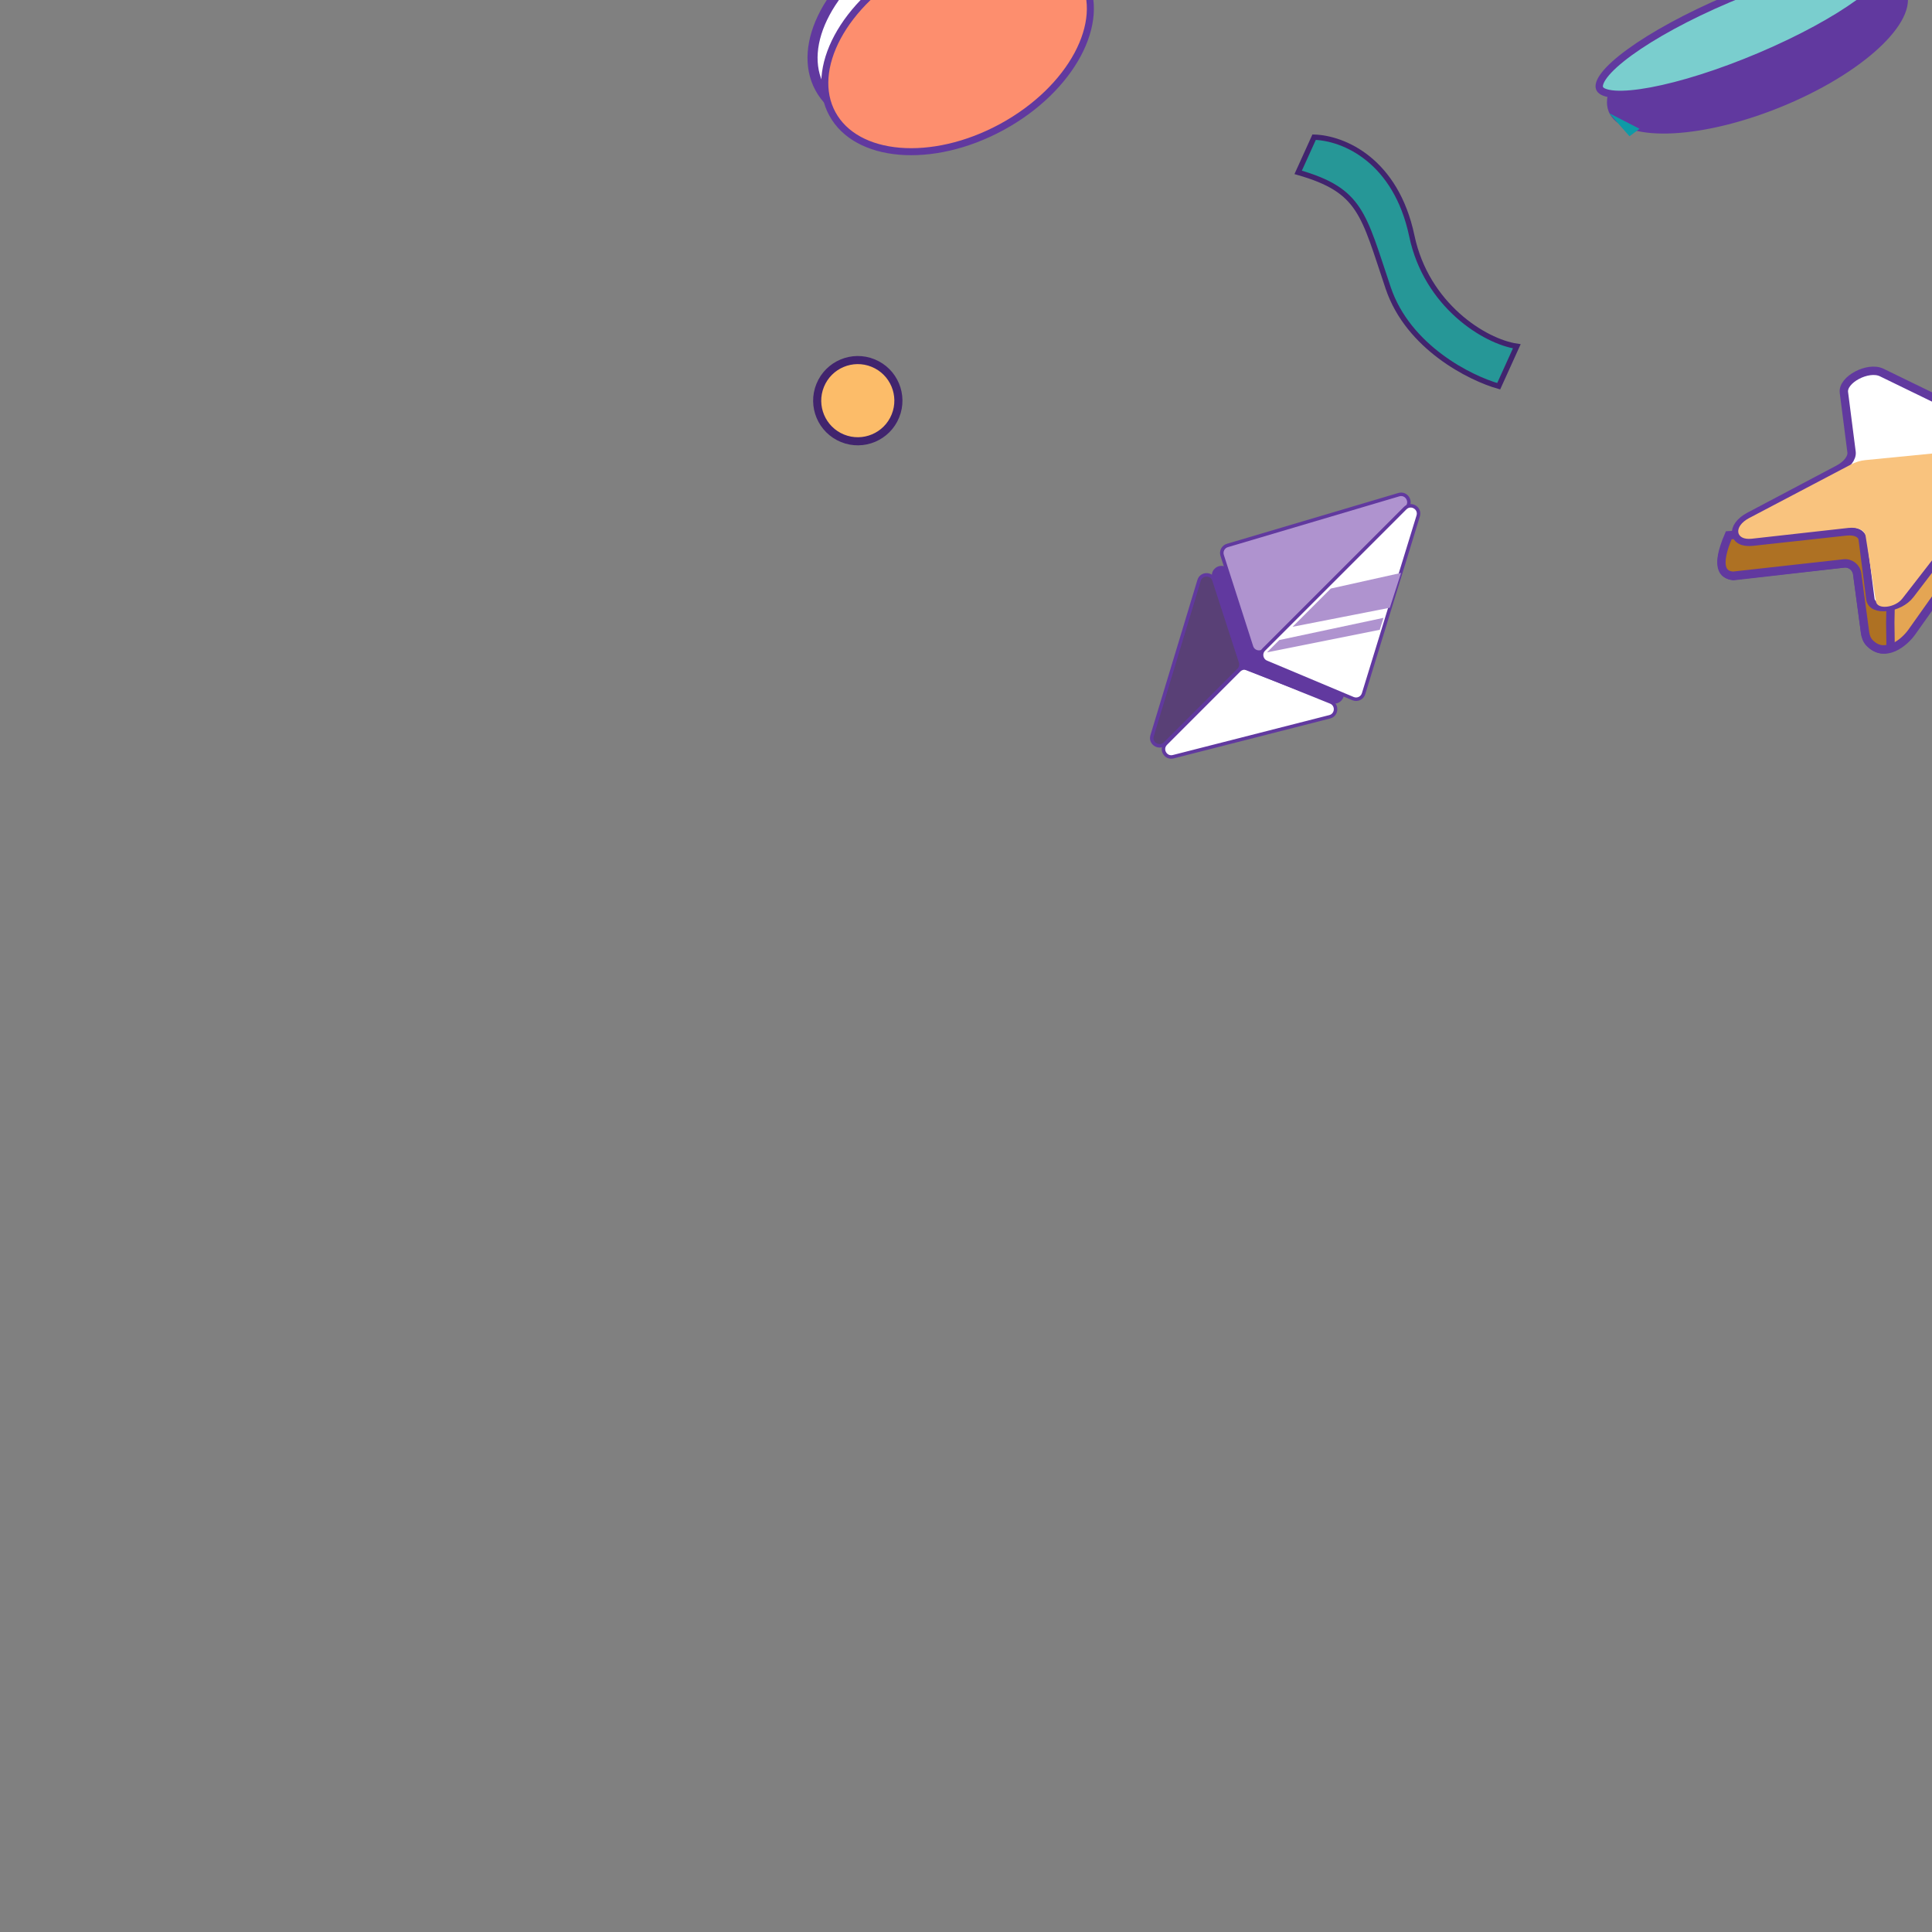 <svg width="126" height="126" viewBox="0 0 126 126" fill="none" xmlns="http://www.w3.org/2000/svg">
<rect x="0" y="0" width="126" height="126" fill="#808080" stroke="none"/>
<path d="M123.934 -0.623C123.73 -0.987 123.312 -1.283 122.65 -1.474C121.988 -1.666 121.12 -1.74 120.098 -1.685C118.056 -1.575 115.471 -0.954 112.84 0.163C110.208 1.28 108.055 2.671 106.699 4.004C106.02 4.671 105.554 5.311 105.32 5.883C105.086 6.455 105.096 6.924 105.3 7.288C105.504 7.652 105.922 7.947 106.584 8.138C107.246 8.329 108.113 8.404 109.135 8.349C111.177 8.239 113.762 7.618 116.394 6.501C119.026 5.384 121.178 3.993 122.534 2.66C123.213 1.993 123.68 1.352 123.914 0.78C124.148 0.209 124.138 -0.259 123.934 -0.623Z" fill="#61399F" stroke="#61399F" stroke-width="0.688"/>
<path d="M106.271 8.887L104.939 7.378L106.925 8.399L106.271 8.887Z" fill="#0E9AA7"/>
<path d="M123.163 -2.196C123.12 -2.273 123.034 -2.351 122.869 -2.416C122.702 -2.482 122.471 -2.528 122.174 -2.548C121.579 -2.587 120.774 -2.514 119.806 -2.334C117.875 -1.973 115.354 -1.189 112.705 -0.065C110.057 1.06 107.795 2.306 106.28 3.409C105.522 3.961 104.96 4.469 104.63 4.901C104.465 5.116 104.365 5.303 104.322 5.458C104.279 5.612 104.295 5.72 104.338 5.796C104.381 5.872 104.468 5.95 104.633 6.015C104.8 6.08 105.031 6.127 105.328 6.147C105.923 6.186 106.729 6.114 107.696 5.933C109.627 5.573 112.147 4.788 114.796 3.664C117.445 2.539 119.707 1.293 121.222 0.191C121.981 -0.361 122.542 -0.87 122.872 -1.302C123.038 -1.518 123.137 -1.705 123.18 -1.86C123.223 -2.013 123.206 -2.12 123.163 -2.196Z" fill="#7ACECE" stroke="#61399F" stroke-width="0.48"/>
<mask id="mask0_28_23953" style="mask-type:alpha" maskUnits="userSpaceOnUse" x="104" y="-2" width="21" height="11">
<path d="M124.118 -0.491C123.953 -0.784 123.566 -1.017 122.902 -1.139C122.246 -1.259 121.375 -1.259 120.344 -1.136C118.285 -0.892 115.643 -0.163 112.911 0.996C110.18 2.156 107.894 3.52 106.405 4.782C105.659 5.413 105.124 6.01 104.829 6.535C104.531 7.065 104.502 7.474 104.666 7.767C104.831 8.06 105.218 8.292 105.883 8.414C106.539 8.534 107.41 8.535 108.441 8.413C110.5 8.168 113.142 7.439 115.874 6.279C118.605 5.119 120.891 3.756 122.38 2.495C123.126 1.863 123.661 1.265 123.956 0.74C124.254 0.21 124.282 -0.199 124.118 -0.491Z" fill="#E5E5E5" stroke="black" stroke-width="0.48"/>
</mask>
<g mask="url(#mask0_28_23953)">
</g>
<circle cx="55.943" cy="26.131" r="2.648" transform="rotate(22.154 55.943 26.131)" fill="#FCBC69" stroke="#41246E" stroke-width="0.528"/>
<path d="M92.075 15.384C91.037 10.455 87.635 9.003 85.703 8.947L84.663 11.242C88.773 12.421 88.902 13.947 90.535 18.784C91.842 22.654 95.884 24.667 97.741 25.189L98.922 22.583C96.831 22.273 93.028 19.913 92.075 15.384Z" fill="#269797" stroke="#41246E" stroke-width="0.348"/>
<path d="M53.471 5.738C54.226 7.129 55.788 7.959 57.774 8.126C59.757 8.293 62.12 7.792 64.384 6.563C66.647 5.334 68.355 3.624 69.294 1.87C70.235 0.114 70.389 -1.648 69.634 -3.039C68.879 -4.43 67.317 -5.26 65.331 -5.428C63.348 -5.595 60.984 -5.093 58.721 -3.864C56.458 -2.635 54.75 -0.926 53.811 0.828C52.87 2.585 52.716 4.347 53.471 5.738Z" fill="white" stroke="#61399F" stroke-width="0.657"/>
<path d="M54.283 7.422C55.059 8.851 56.657 9.693 58.664 9.862C60.669 10.031 63.051 9.523 65.329 8.286C67.607 7.049 69.33 5.327 70.28 3.554C71.231 1.779 71.396 -0.02 70.62 -1.45C69.844 -2.88 68.245 -3.721 66.238 -3.89C64.233 -4.059 61.85 -3.551 59.573 -2.314C57.295 -1.077 55.572 0.645 54.621 2.418C53.671 4.193 53.506 5.992 54.283 7.422Z" fill="#FD8E6E" stroke="#61399F" stroke-width="0.458"/>
<path d="M76.029 48.496L80.813 43.712C80.958 43.568 81.175 43.523 81.365 43.6L86.782 45.781C87.24 45.965 87.195 46.626 86.718 46.748L76.516 49.351C76.013 49.48 75.662 48.863 76.029 48.496Z" fill="white" stroke="#61399F" stroke-width="0.228"/>
<path d="M86.84 45.738L81.26 43.584C81.116 43.528 81.005 43.41 80.958 43.263L79.172 37.686C79.027 37.234 79.524 36.847 79.927 37.097L84.897 40.183C84.975 40.231 85.039 40.3 85.081 40.382L87.477 45.028C87.692 45.445 87.278 45.907 86.84 45.738Z" fill="#61399F" stroke="#61399F" stroke-width="0.228"/>
<path d="M82.465 42.38L91.734 33.111C92.108 32.737 91.736 32.111 91.228 32.261L80.046 35.575C79.772 35.656 79.618 35.948 79.706 36.22L81.619 42.175C81.735 42.538 82.195 42.649 82.465 42.38Z" fill="#AF93CF" stroke="#61399F" stroke-width="0.228"/>
<path d="M91.642 33.139L82.425 42.356C82.168 42.613 82.254 43.047 82.588 43.188L88.243 45.563C88.521 45.679 88.84 45.531 88.928 45.242L92.491 33.649C92.647 33.141 92.019 32.763 91.642 33.139Z" fill="white" stroke="#61399F" stroke-width="0.228"/>
<path d="M80.905 43.176L79.174 37.844C79.02 37.369 78.345 37.376 78.201 37.854L75.137 47.981C74.983 48.489 75.611 48.864 75.986 48.489L80.781 43.694C80.916 43.559 80.965 43.358 80.905 43.176Z" fill="#594076" stroke="#61399F" stroke-width="0.228"/>
<path d="M91.375 37.364L86.793 38.383L84.297 40.878L90.64 39.636L91.375 37.364Z" fill="#AF93CF"/>
<path d="M89.985 41.074L90.229 40.294L83.432 41.742L82.629 42.545L89.985 41.074Z" fill="#AF93CF"/>
<path d="M137.307 33.946L137.542 32.123L134.04 32.459L112.814 34.998C111.883 36.715 112.336 37.483 113.041 37.574L120.253 36.749C120.68 36.7 121.067 37.002 121.125 37.428L121.636 41.235L121.638 41.248C121.672 41.501 121.759 41.751 121.939 41.931C122.963 42.958 124.199 41.897 124.677 41.231C125.529 40.045 127.319 37.448 127.927 36.765C128.976 35.588 129.31 35.711 130.091 35.496L136.475 34.766C136.908 34.716 137.251 34.378 137.307 33.946Z" fill="#E4A553" stroke="#61399F" stroke-width="0.546"/>
<path d="M121.932 41.931C122.484 42.494 123.014 42.365 123.301 42.265L123.279 40.607L123.402 34.159L112.743 34.91C111.844 37.001 112.373 37.517 113.033 37.549L120.251 36.746C120.677 36.699 121.063 37 121.12 37.425L121.632 41.235L121.634 41.249C121.668 41.501 121.754 41.75 121.932 41.931Z" fill="#AE7123" stroke="#61399F" stroke-width="0.546"/>
<path d="M135.494 33.006C136.815 32.861 137.768 31.612 136.886 31.183L132.805 29.199C132.407 29.005 132.357 28.589 132.681 28.172L135.926 23.989C136.642 23.067 135.481 22.478 134.223 23.125L128.397 26.125C127.841 26.411 127.207 26.477 126.818 26.288L122.718 24.294C121.835 23.865 120.147 24.757 120.255 25.596L120.753 29.482C120.801 29.857 120.453 30.312 119.892 30.608L114.084 33.679C112.83 34.342 112.974 35.471 114.295 35.327L120.411 34.657C121.002 34.593 121.434 34.803 121.482 35.178L121.98 39.063C122.087 39.903 123.865 39.708 124.573 38.779L127.856 34.48C128.173 34.065 128.787 33.74 129.378 33.676L135.494 33.006Z" fill="white" stroke="#61399F" stroke-width="0.546"/>
<path d="M135.531 32.838C136.644 32.735 137.469 31.67 136.712 31.312L132.37 29.264C132.188 29.178 131.952 29.142 131.688 29.16L126.923 29.489L121.642 30.008C121.336 30.038 121.012 30.138 120.719 30.292L114.073 33.787C113.043 34.329 113.161 35.255 114.245 35.134L120.547 34.43C121.159 34.362 121.611 34.575 121.671 34.959L122.344 39.229C122.43 39.776 123.594 39.645 124.067 39.036L127.722 34.329C128.057 33.897 128.697 33.562 129.311 33.495L134.596 32.924L135.531 32.838Z" fill="#F9C37E"/>
</svg>
